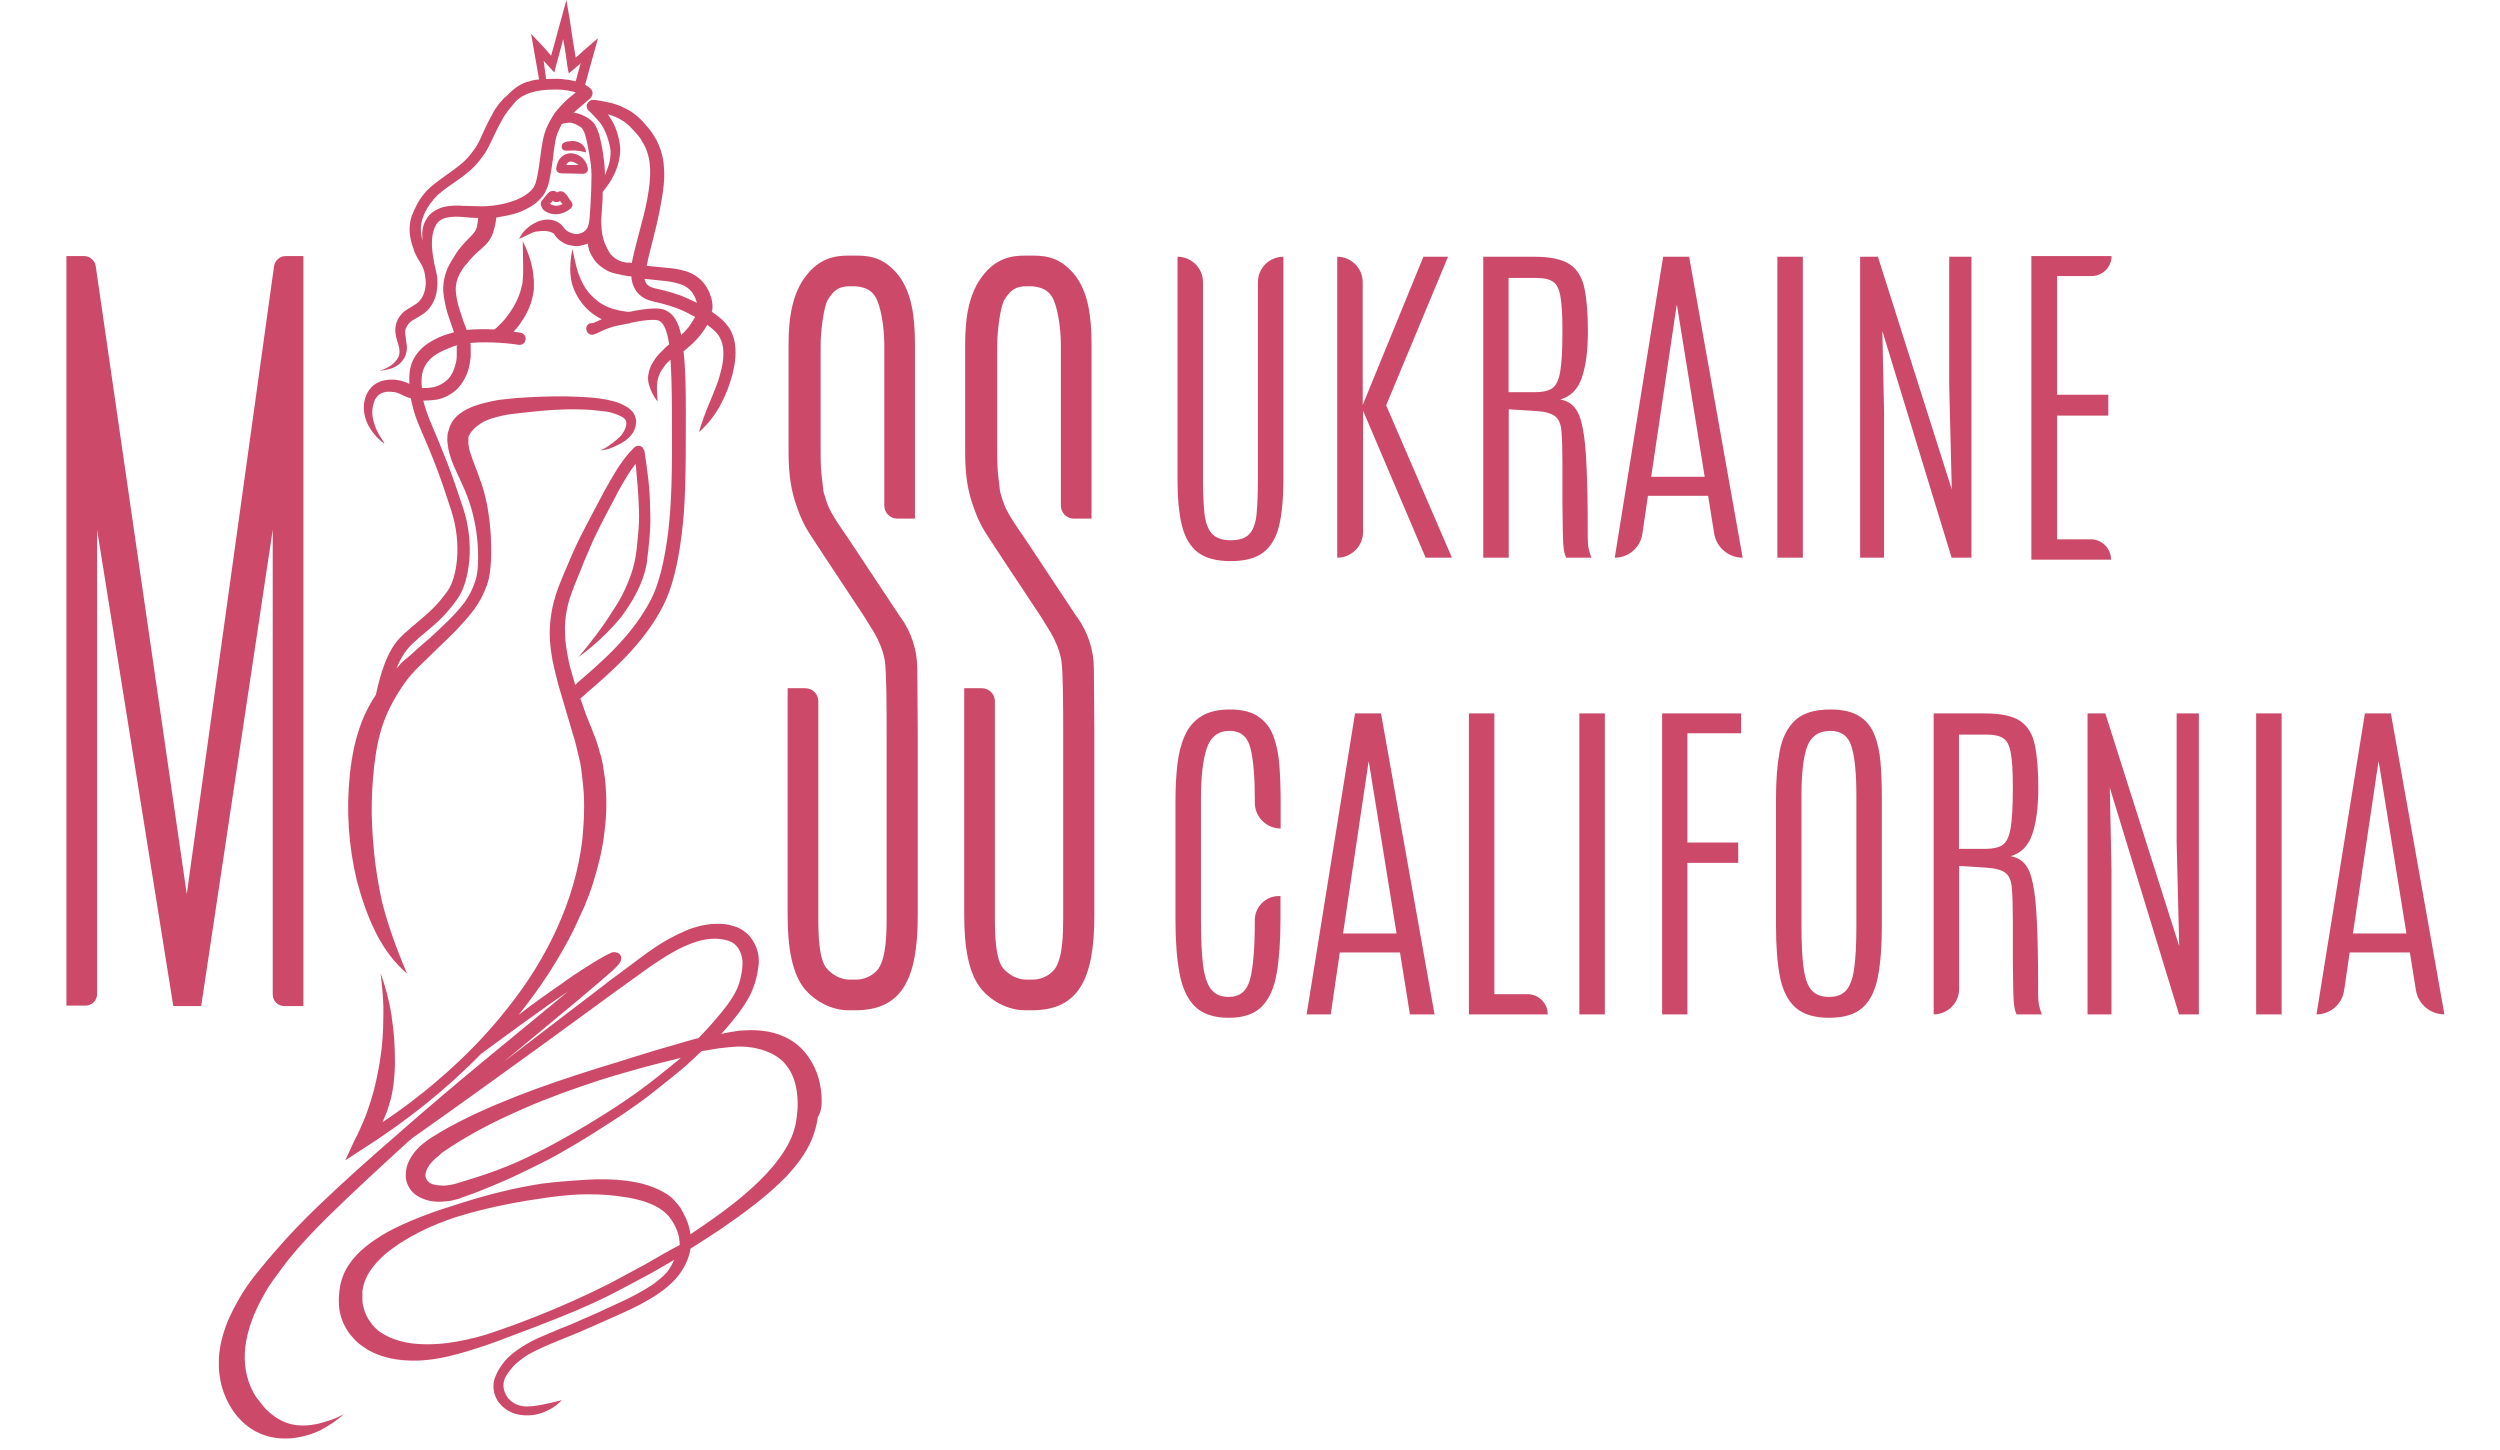 <?xml version="1.0" encoding="UTF-8"?> <svg xmlns="http://www.w3.org/2000/svg" width="250" height="145" viewBox="0 0 250 145" fill="none"> <path d="M28.576 25.605H30.341V100.608H28.436C27.786 100.608 27.274 100.097 27.274 99.446V98.238V52.976L20.118 100.608H17.33L9.709 52.976V98.192V99.4C9.709 100.05 9.198 100.562 8.547 100.562H6.642V25.605H8.408C8.965 25.605 9.476 26.023 9.569 26.581L9.709 27.557L18.677 89.409L27.274 27.557L27.414 26.581C27.507 26.023 28.018 25.605 28.576 25.605Z" fill="#CC4969"></path> <path d="M91.775 73.099V91.594C91.775 97.96 90.149 100.934 85.734 101.027H84.851C83.178 101.027 81.552 100.144 80.576 99.029C79.182 97.449 78.764 94.661 78.764 91.547V68.823H80.53C81.273 68.823 81.831 69.427 81.831 70.124V71.193V91.733C81.831 93.453 81.877 96.008 82.714 96.891C83.225 97.449 84.015 97.96 84.944 97.96H85.641C86.524 97.96 87.361 97.496 87.826 96.891C88.615 95.776 88.662 93.453 88.662 91.733V73.331C88.662 70.868 88.662 67.29 88.476 66.035C88.383 65.524 88.244 64.92 87.779 63.944C87.547 63.479 87.314 63.061 87.035 62.643L86.431 61.667L82.435 55.626C81.877 54.743 80.901 53.349 80.53 52.652C80.158 51.955 79.879 51.258 79.647 50.561C79.182 49.259 78.857 47.679 78.857 45.309V34.482C78.857 31.601 79.275 29.277 80.623 27.558C81.924 25.885 83.364 25.559 84.851 25.559H85.641C87.221 25.559 88.522 25.885 89.87 27.558C91.125 29.231 91.497 31.508 91.497 34.482V51.862H89.731C88.987 51.862 88.43 51.258 88.43 50.561V49.492V34.528C88.43 32.623 88.058 30.532 87.547 29.695C87.128 28.998 86.524 28.72 85.548 28.627H84.991C83.922 28.627 83.364 28.998 82.76 30.021C82.388 30.671 82.063 33.041 82.063 34.528V45.263C82.063 46.425 82.109 47.308 82.203 47.912C82.295 48.516 82.295 49.027 82.388 49.306C82.481 49.631 82.714 50.421 82.946 50.886C83.178 51.35 83.643 52.141 84.201 52.931L84.991 54.092L90.009 61.667L90.056 61.713C91.125 63.2 91.729 65.013 91.729 66.872L91.775 73.099Z" fill="#CC4969"></path> <path d="M109.434 73.099V91.594C109.434 97.96 107.807 100.934 103.393 101.027H102.51C100.837 101.027 99.21 100.144 98.234 99.029C96.84 97.449 96.422 94.661 96.422 91.547V68.823H98.188C98.931 68.823 99.489 69.427 99.489 70.124V71.193V91.733C99.489 93.453 99.535 96.008 100.372 96.891C100.883 97.449 101.673 97.96 102.602 97.96H103.3C104.183 97.96 105.019 97.496 105.484 96.891C106.274 95.776 106.32 93.453 106.32 91.733V73.331C106.32 70.868 106.32 67.29 106.134 66.035C106.041 65.524 105.902 64.92 105.437 63.944C105.205 63.479 104.972 63.061 104.694 62.643L104.09 61.667L100.093 55.626C99.535 54.743 98.56 53.349 98.188 52.652C97.816 51.955 97.537 51.258 97.305 50.561C96.84 49.259 96.515 47.679 96.515 45.309V34.482C96.515 31.601 96.933 29.277 98.281 27.558C99.582 25.885 101.023 25.559 102.51 25.559H103.3C104.88 25.559 106.181 25.885 107.528 27.558C108.783 29.231 109.155 31.508 109.155 34.482V51.862H107.389C106.645 51.862 106.088 51.258 106.088 50.561V49.492V34.528C106.088 32.623 105.716 30.532 105.205 29.695C104.787 28.998 104.183 28.72 103.207 28.627H102.649C101.58 28.627 101.023 28.998 100.419 30.021C100.047 30.671 99.721 33.041 99.721 34.528V45.263C99.721 46.425 99.768 47.308 99.861 47.912C99.954 48.516 99.954 49.027 100.047 49.306C100.14 49.631 100.372 50.421 100.604 50.886C100.837 51.35 101.301 52.141 101.859 52.931L102.649 54.092L107.668 61.667L107.714 61.713C108.783 63.2 109.387 65.013 109.387 66.872L109.434 73.099Z" fill="#CC4969"></path> <path d="M82.154 109.623C82.108 108.833 81.968 108.09 81.689 107.3C81.411 106.556 80.993 105.813 80.435 105.162C79.32 103.861 77.693 103.21 76.16 103.071C75.37 102.978 74.626 103.025 73.883 103.071C73.279 103.164 72.674 103.257 72.117 103.396C72.256 103.257 72.395 103.071 72.535 102.932C73.464 101.863 74.347 100.794 75.044 99.446C75.37 98.749 75.602 98.052 75.741 97.309C75.788 96.937 75.881 96.565 75.881 96.147C75.881 95.729 75.834 95.311 75.695 94.939C75.556 94.521 75.37 94.149 75.091 93.777C74.812 93.405 74.44 93.126 74.069 92.894C73.65 92.662 73.232 92.569 72.86 92.476C72.442 92.383 72.07 92.383 71.698 92.383C70.909 92.383 70.165 92.522 69.421 92.755C69.236 92.801 69.05 92.894 68.864 92.94L68.353 93.173C68.027 93.312 67.702 93.452 67.377 93.638C66.076 94.288 64.914 95.125 63.798 95.961L62.126 97.216C61.568 97.634 61.01 98.006 60.453 98.471L53.947 103.443C52.739 104.372 51.577 105.255 50.369 106.185L58.036 99.818C58.733 99.214 59.477 98.61 60.174 98.006C60.546 97.68 60.871 97.402 61.243 97.076C61.428 96.89 61.568 96.751 61.8 96.519C61.847 96.472 61.893 96.426 61.94 96.333C61.94 96.286 61.986 96.24 62.033 96.193C62.033 96.193 62.079 96.101 62.079 96.054C62.079 96.007 62.126 95.915 62.126 95.822C62.126 95.775 62.126 95.636 62.079 95.589C62.033 95.496 61.986 95.403 61.893 95.357C61.8 95.264 61.707 95.264 61.661 95.264C61.615 95.264 61.568 95.218 61.522 95.218C61.475 95.218 61.428 95.218 61.382 95.218H61.289C61.196 95.264 61.103 95.264 61.057 95.311C60.546 95.543 60.174 95.775 59.756 96.007C59.337 96.24 58.966 96.519 58.547 96.751C57.757 97.262 56.968 97.773 56.224 98.331C54.737 99.353 53.296 100.376 51.856 101.491C53.993 98.842 55.852 96.007 57.386 92.94L58.455 90.617C58.78 89.827 59.105 88.99 59.337 88.201C59.849 86.574 60.267 84.855 60.453 83.135C60.685 81.416 60.685 79.65 60.499 77.884L60.406 77.234C60.36 77.001 60.313 76.816 60.313 76.583L60.174 75.932C60.127 75.7 60.081 75.514 59.988 75.282C59.895 74.864 59.756 74.445 59.616 74.027C59.523 73.795 59.477 73.609 59.384 73.423L59.151 72.819C58.733 71.843 58.362 70.821 58.036 69.845C58.269 69.659 58.501 69.473 58.733 69.241C61.103 67.196 64.356 64.408 66.308 60.597C67.144 58.971 67.795 56.554 68.167 53.441C68.539 50.513 68.585 47.818 68.585 41.312C68.585 38.71 68.539 36.665 68.353 35.131C68.445 35.085 68.492 34.992 68.585 34.946C69.375 34.295 70.165 33.505 70.722 32.483C71.048 32.715 71.327 32.947 71.559 33.18C71.885 33.505 72.07 33.877 72.21 34.295C72.442 35.178 72.349 36.2 72.07 37.176C71.838 38.199 71.42 39.128 71.001 40.15C70.583 41.126 70.212 42.148 69.886 43.217C71.606 41.73 72.628 39.686 73.232 37.502C73.511 36.386 73.697 35.224 73.418 33.97C73.325 33.645 73.232 33.366 73.093 33.087C72.953 32.808 72.721 32.529 72.535 32.297C72.117 31.832 71.652 31.507 71.187 31.181C71.187 31.089 71.187 31.042 71.234 30.949C71.28 30.578 71.234 30.206 71.141 29.834C70.955 29.183 70.63 28.533 70.118 28.022C69.607 27.51 68.91 27.185 68.306 27.046C67.656 26.86 67.051 26.813 66.494 26.767C65.89 26.72 65.286 26.628 64.681 26.581V26.535C64.868 25.512 65.193 24.443 65.425 23.421C65.704 22.352 65.936 21.283 66.122 20.215C66.308 19.146 66.494 17.984 66.401 16.822C66.354 15.661 65.983 14.452 65.332 13.476C65.193 13.244 65.007 13.012 64.821 12.779C64.635 12.547 64.449 12.361 64.263 12.129C63.845 11.71 63.427 11.339 62.869 11.014C62.59 10.874 62.312 10.735 62.033 10.595C61.754 10.502 61.522 10.409 61.196 10.316C60.639 10.177 60.081 10.084 59.523 9.991H59.43H59.384C59.337 9.991 59.477 9.991 59.198 9.991C59.012 10.038 58.733 10.223 58.687 10.502C58.594 10.781 58.873 11.106 58.826 11.014L58.873 11.06L58.966 11.153L59.059 11.246C59.151 11.339 59.245 11.432 59.337 11.525C59.523 11.71 59.663 11.896 59.849 12.082C60.174 12.454 60.406 12.872 60.592 13.337C60.778 13.802 60.917 14.266 61.01 14.731C61.103 15.196 61.057 15.661 60.964 16.125C60.871 16.59 60.685 17.055 60.499 17.519C60.499 16.636 60.36 15.707 60.22 14.824C60.127 14.359 60.034 13.895 59.895 13.383C59.802 13.151 59.709 12.872 59.57 12.593C59.43 12.315 59.198 12.082 58.919 11.896C58.687 11.71 58.454 11.618 58.176 11.478C57.943 11.385 57.665 11.292 57.386 11.292C57.525 11.153 57.618 11.013 57.757 10.921C58.176 10.549 58.64 10.177 59.059 9.805C59.105 9.759 59.198 9.619 59.245 9.433C59.291 9.248 59.198 9.108 59.198 9.062C59.105 8.922 59.105 8.922 59.105 8.922L59.059 8.876L58.966 8.783C58.919 8.736 58.873 8.69 58.78 8.643C58.687 8.597 58.594 8.504 58.501 8.458C58.501 8.411 58.547 8.411 58.547 8.365C58.687 7.853 58.873 7.156 59.012 6.645C59.151 6.134 59.291 5.669 59.43 5.158L59.802 3.811L58.733 4.74C58.455 4.972 58.129 5.251 57.85 5.53C57.757 5.623 57.664 5.669 57.572 5.762C57.478 5.298 57.432 4.833 57.339 4.368C57.2 3.578 57.107 2.742 56.967 1.905L56.642 0L56.131 1.859C55.945 2.556 55.713 3.346 55.527 4.089C55.387 4.601 55.248 5.112 55.108 5.576C55.016 5.484 54.969 5.391 54.876 5.298C54.644 5.019 54.365 4.694 54.086 4.415L53.11 3.392L53.901 7.9V7.946C53.761 7.946 53.622 7.993 53.482 7.993C53.25 8.039 53.017 8.086 52.785 8.179C52.553 8.225 52.32 8.318 52.088 8.458C51.623 8.69 51.252 9.015 50.926 9.341C50.74 9.526 50.601 9.666 50.415 9.805C50.229 9.991 50.09 10.177 49.95 10.316C49.672 10.688 49.393 11.06 49.207 11.478C48.742 12.268 48.417 13.058 48.045 13.848C47.859 14.266 47.673 14.592 47.441 14.917C47.209 15.242 46.976 15.568 46.698 15.846C46.14 16.451 45.443 16.915 44.746 17.426C44.049 17.938 43.259 18.449 42.608 19.146C42.283 19.517 42.004 19.889 41.772 20.308C41.539 20.726 41.353 21.144 41.167 21.609C40.842 22.584 40.935 23.607 41.214 24.49C41.307 24.722 41.353 24.908 41.446 25.187C41.539 25.419 41.679 25.652 41.772 25.837C42.004 26.256 42.236 26.535 42.329 26.86C42.469 27.185 42.515 27.603 42.562 27.975C42.608 28.347 42.562 28.719 42.469 29.09C42.376 29.416 42.236 29.787 42.004 30.02C41.818 30.299 41.539 30.438 41.167 30.67C40.982 30.763 40.796 30.903 40.563 31.042C40.331 31.181 40.145 31.414 39.959 31.646C39.634 32.111 39.495 32.669 39.541 33.226C39.587 33.784 39.773 34.202 39.866 34.574C39.959 34.946 40.006 35.271 39.866 35.643C39.727 35.968 39.448 36.293 39.123 36.526C38.797 36.758 38.379 36.944 37.961 37.083C38.379 37.037 38.844 36.944 39.262 36.804C39.681 36.619 40.099 36.34 40.378 35.875C40.517 35.643 40.61 35.41 40.656 35.131C40.703 34.853 40.703 34.62 40.656 34.388C40.61 33.923 40.517 33.505 40.517 33.18C40.517 32.994 40.563 32.855 40.656 32.715C40.703 32.576 40.796 32.436 40.889 32.343C41.075 32.111 41.353 31.972 41.772 31.739C42.143 31.507 42.655 31.228 42.98 30.763C43.305 30.345 43.538 29.834 43.63 29.369C43.723 28.858 43.77 28.347 43.723 27.882C43.723 27.65 43.677 27.464 43.63 27.232C43.352 26.07 43.119 24.908 43.212 23.839C43.259 23.328 43.398 22.817 43.63 22.445C43.863 22.073 44.234 21.841 44.746 21.748C45.211 21.655 45.768 21.655 46.326 21.702C46.79 21.748 47.302 21.795 47.813 21.795C47.813 22.027 47.766 22.306 47.72 22.492C47.673 22.77 47.627 22.956 47.487 23.142C47.255 23.514 46.651 24.025 46.186 24.583C45.954 24.861 45.722 25.14 45.536 25.466C45.35 25.745 45.164 26.07 44.978 26.395C44.606 27.046 44.374 27.836 44.328 28.626C44.281 29.416 44.467 30.113 44.606 30.81C44.792 31.507 45.025 32.157 45.257 32.808C45.303 32.947 45.35 33.087 45.396 33.226C45.071 33.319 44.746 33.412 44.467 33.505C43.63 33.83 42.004 34.481 41.261 36.107C40.982 36.712 40.889 37.502 40.935 38.384C40.889 38.384 40.889 38.384 40.842 38.338C40.517 38.199 40.145 38.059 39.773 38.013C39.587 37.966 39.355 37.966 39.169 37.966C38.983 37.966 38.797 37.966 38.565 38.013C38.147 38.059 37.729 38.245 37.357 38.524C37.032 38.803 36.753 39.174 36.614 39.546C36.474 39.918 36.381 40.336 36.381 40.708C36.381 41.498 36.614 42.195 36.985 42.799C37.357 43.403 37.822 43.914 38.379 44.333C38.379 44.333 38.379 44.333 38.426 44.333V44.286C38.054 43.728 37.682 43.171 37.496 42.567C37.264 41.963 37.171 41.359 37.264 40.754C37.311 40.475 37.403 40.197 37.496 39.965C37.636 39.732 37.775 39.546 38.008 39.407C38.193 39.267 38.426 39.221 38.658 39.174C38.751 39.174 38.937 39.174 39.076 39.174C39.216 39.174 39.355 39.221 39.495 39.221C39.773 39.267 40.006 39.407 40.331 39.546C40.563 39.639 40.796 39.779 41.075 39.825C41.261 40.708 41.493 41.591 41.818 42.334C43.352 45.913 43.909 47.26 45.117 51.024C46.279 54.603 45.629 57.902 44.746 59.11C43.723 60.551 42.84 61.294 41.632 62.317C41.446 62.502 41.214 62.642 41.028 62.828L40.935 62.921C39.773 63.897 38.565 64.919 37.589 69.473C37.032 70.309 36.567 71.192 36.195 72.122C35.87 73.005 35.591 73.888 35.405 74.771C35.219 75.653 35.08 76.537 34.987 77.419C34.615 80.998 34.847 84.576 35.684 88.061C36.149 89.781 36.706 91.5 37.496 93.08C37.682 93.498 37.915 93.87 38.147 94.288C38.844 95.45 39.681 96.472 40.703 97.355C40.006 95.729 39.402 94.149 38.891 92.569C38.751 92.151 38.658 91.779 38.519 91.361C38.426 90.942 38.286 90.57 38.193 90.152C38.008 89.316 37.868 88.526 37.729 87.689C37.45 86.016 37.311 84.39 37.218 82.717C37.125 81.044 37.171 79.371 37.311 77.698C37.45 76.072 37.682 74.399 38.147 72.865C38.612 71.332 39.402 69.845 40.331 68.497C40.563 68.172 40.796 67.847 41.075 67.521C41.214 67.382 41.353 67.243 41.446 67.103L41.911 66.638L43.77 64.826C44.42 64.222 45.025 63.618 45.629 63.014C46.233 62.363 46.837 61.712 47.395 60.969C47.952 60.225 48.37 59.389 48.696 58.506C49.021 57.577 49.067 56.647 49.114 55.764C49.16 53.952 49.021 52.186 48.696 50.42C48.51 49.537 48.278 48.608 47.952 47.818C47.673 46.981 47.302 46.145 47.069 45.401C46.93 45.03 46.883 44.704 46.837 44.379C46.837 44.24 46.837 44.054 46.837 43.914V43.822V43.728C46.837 43.682 46.883 43.636 46.883 43.589C46.976 43.403 47.116 43.171 47.302 42.985C47.487 42.753 47.766 42.567 48.092 42.334C48.742 41.916 49.532 41.73 50.322 41.544C50.74 41.451 51.112 41.405 51.53 41.359L52.785 41.219C54.458 41.033 56.178 40.894 57.897 40.94C58.733 40.94 59.57 41.033 60.406 41.126C60.825 41.173 61.196 41.266 61.568 41.405C61.94 41.544 62.265 41.684 62.451 41.87C62.637 42.056 62.683 42.334 62.59 42.66C62.497 42.985 62.312 43.31 62.079 43.589C61.8 43.868 61.475 44.147 61.15 44.379C60.825 44.611 60.453 44.89 60.034 45.03C60.267 45.03 60.453 44.983 60.685 44.937C60.917 44.89 61.103 44.797 61.336 44.704C61.754 44.519 62.172 44.333 62.544 44.054C62.916 43.775 63.287 43.403 63.473 42.892C63.566 42.66 63.613 42.334 63.613 42.056C63.566 41.777 63.473 41.451 63.287 41.219C62.916 40.754 62.404 40.522 61.986 40.336C61.522 40.15 61.103 40.057 60.639 39.965C59.756 39.779 58.873 39.732 57.99 39.686C56.224 39.593 54.505 39.639 52.739 39.732L52.088 39.779C51.902 39.779 51.67 39.779 51.437 39.825C50.973 39.871 50.554 39.918 50.09 39.965C49.997 39.965 49.858 40.011 49.764 40.011C48.975 40.15 48.184 40.336 47.395 40.615C46.93 40.801 46.465 40.987 46.001 41.359C45.536 41.684 45.117 42.195 44.932 42.799C44.885 42.939 44.839 43.124 44.792 43.264L44.746 43.496C44.746 43.589 44.746 43.636 44.746 43.728C44.699 44.007 44.746 44.286 44.792 44.565C44.839 45.123 45.025 45.587 45.164 46.052C45.489 46.935 45.907 47.678 46.233 48.468C46.605 49.258 46.883 50.002 47.116 50.792C47.581 52.372 47.813 54.045 47.813 55.718C47.813 56.554 47.766 57.391 47.534 58.088C47.302 58.831 46.93 59.575 46.465 60.225C45.489 61.527 44.188 62.688 42.934 63.85C42.283 64.408 41.632 64.965 40.982 65.57L40.47 65.988C40.285 66.174 40.099 66.313 39.959 66.499C39.866 66.638 39.727 66.731 39.634 66.871C40.331 65.151 41.028 64.547 41.772 63.897L41.864 63.804C42.097 63.618 42.283 63.432 42.469 63.293C43.77 62.224 44.653 61.434 45.768 59.854C46.93 58.181 47.534 54.417 46.279 50.699C45.025 46.889 44.467 45.541 42.934 41.916C42.701 41.312 42.469 40.662 42.329 40.057C42.376 40.057 42.469 40.057 42.515 40.057C42.887 40.057 43.259 40.011 43.677 39.965C44.42 39.825 45.211 39.407 45.768 38.849C46.326 38.245 46.698 37.502 46.883 36.804C46.976 36.433 47.023 36.061 47.069 35.689C47.069 35.317 47.069 34.946 47.069 34.574C47.069 34.481 47.069 34.388 47.023 34.295C49.067 34.109 51.345 34.388 51.856 34.481C52.181 34.527 52.506 34.342 52.553 33.97C52.599 33.645 52.413 33.319 52.042 33.273C51.902 33.226 51.623 33.226 51.345 33.18C51.67 32.855 51.949 32.483 52.181 32.111C52.46 31.739 52.692 31.274 52.878 30.856C53.064 30.438 53.203 29.973 53.296 29.509C53.343 29.276 53.389 29.044 53.389 28.765C53.389 28.533 53.389 28.254 53.389 28.022C53.343 27.557 53.296 27.092 53.203 26.674C53.017 25.791 52.692 24.954 52.274 24.118C52.274 25.001 52.32 25.884 52.32 26.767C52.32 27.185 52.32 27.603 52.274 28.022C52.274 28.207 52.227 28.44 52.181 28.579C52.135 28.765 52.088 28.951 52.042 29.137C51.809 29.88 51.437 30.624 50.973 31.274C50.74 31.6 50.508 31.925 50.229 32.204C50.09 32.343 49.95 32.483 49.811 32.622C49.764 32.669 49.672 32.761 49.625 32.808C49.579 32.855 49.486 32.901 49.486 32.901C49.486 32.901 49.439 32.901 49.439 32.947C48.556 32.901 47.581 32.901 46.651 32.994C46.605 32.761 46.511 32.529 46.419 32.343C46.186 31.693 46.001 31.089 45.815 30.484C45.675 29.88 45.536 29.23 45.582 28.672C45.629 28.114 45.815 27.603 46.14 27.092C46.279 26.86 46.465 26.581 46.698 26.349C46.883 26.116 47.069 25.884 47.302 25.652C47.534 25.419 47.72 25.233 47.999 25.001C48.231 24.769 48.556 24.536 48.835 24.165C49.114 23.793 49.3 23.375 49.393 22.956C49.532 22.538 49.579 22.166 49.625 21.841C49.625 21.795 49.625 21.795 49.625 21.748C49.718 21.748 49.811 21.748 49.904 21.702C50.508 21.609 51.159 21.469 51.763 21.283C52.367 21.051 52.971 20.772 53.529 20.354C53.807 20.122 54.04 19.889 54.272 19.61C54.365 19.471 54.458 19.332 54.551 19.146C54.644 19.006 54.69 18.774 54.783 18.635C54.969 17.984 55.062 17.38 55.155 16.822C55.248 16.218 55.341 15.614 55.387 15.056C55.48 14.452 55.527 13.941 55.713 13.43C55.852 13.105 55.992 12.733 56.178 12.408C56.456 12.315 56.735 12.268 57.014 12.268C57.2 12.268 57.339 12.361 57.525 12.408C57.711 12.501 57.897 12.593 58.036 12.686C58.501 12.965 58.64 13.988 58.826 14.87C59.012 15.8 59.151 16.683 59.151 17.566C59.151 18.495 59.105 19.425 59.059 20.354L58.966 21.748C58.919 22.166 58.873 22.584 58.687 22.863C58.594 23.003 58.501 23.096 58.362 23.189C58.222 23.282 58.036 23.328 57.897 23.375C57.711 23.421 57.525 23.421 57.386 23.375C57.2 23.328 57.06 23.282 56.874 23.189C56.689 23.096 56.596 23.003 56.503 22.91C56.456 22.863 56.363 22.77 56.317 22.677C56.224 22.584 56.131 22.445 55.992 22.352C55.434 21.934 54.737 21.887 54.226 22.027C53.947 22.073 53.714 22.166 53.482 22.306C53.343 22.352 53.25 22.445 53.157 22.492C53.017 22.584 52.925 22.631 52.831 22.724C52.413 23.049 52.135 23.421 51.902 23.886C52.367 23.7 52.785 23.467 53.203 23.282C53.296 23.235 53.389 23.235 53.482 23.189C53.575 23.142 53.714 23.142 53.807 23.142C54.04 23.096 54.226 23.096 54.411 23.096C54.783 23.096 55.108 23.189 55.341 23.328C55.387 23.375 55.434 23.421 55.48 23.514C55.527 23.607 55.62 23.7 55.713 23.793C55.899 24.025 56.224 24.211 56.456 24.351C56.735 24.49 57.014 24.536 57.293 24.583C57.618 24.629 57.897 24.629 58.176 24.536C58.362 24.49 58.594 24.443 58.78 24.351C58.826 24.815 58.966 25.28 59.245 25.698C59.43 26.023 59.663 26.302 59.942 26.535C60.22 26.767 60.499 26.953 60.871 27.139C61.196 27.278 61.522 27.371 61.847 27.417C62.172 27.51 62.451 27.557 62.776 27.603C62.916 27.603 63.009 27.65 63.148 27.65C63.148 27.789 63.148 27.929 63.194 28.068C63.241 28.44 63.427 28.811 63.613 29.09C63.798 29.369 64.124 29.648 64.449 29.834C64.774 30.02 65.1 30.066 65.379 30.159L66.168 30.345C66.68 30.484 67.144 30.624 67.656 30.81C68.306 31.042 68.91 31.367 69.514 31.693C69.328 32.018 69.096 32.39 68.864 32.715C68.631 32.994 68.399 33.226 68.12 33.505C67.841 32.204 67.377 31.414 66.587 31.042C66.215 30.856 65.564 30.717 63.659 31.042C63.38 31.089 63.194 31.135 62.962 31.181C62.869 31.181 62.823 31.181 62.73 31.181L62.451 31.135C62.265 31.089 62.079 31.089 61.893 31.042C61.522 30.949 61.15 30.856 60.825 30.717C60.127 30.438 59.523 29.973 59.012 29.416C58.501 28.858 58.129 28.161 57.85 27.371C57.572 26.581 57.432 25.745 57.246 24.908C57.06 25.745 56.967 26.674 57.06 27.557C57.107 28.022 57.2 28.486 57.386 28.904C57.572 29.369 57.804 29.787 58.083 30.159C58.594 30.903 59.337 31.507 60.174 31.925C59.942 32.018 59.663 32.157 59.337 32.297L58.966 32.343C58.64 32.483 58.547 32.855 58.687 33.133C58.826 33.459 59.198 33.551 59.477 33.412L59.616 33.366C60.778 32.808 61.057 32.669 62.869 32.343H62.916C62.962 32.343 63.009 32.343 63.009 32.297C63.194 32.25 63.427 32.204 63.706 32.157C65.332 31.878 65.797 32.018 65.89 32.064C66.401 32.297 66.726 33.133 66.912 34.434C66.68 34.62 66.494 34.806 66.262 35.039C66.029 35.271 65.797 35.503 65.611 35.736C65.425 36.015 65.239 36.293 65.1 36.572C64.96 36.898 64.868 37.223 64.821 37.548C64.774 37.873 64.821 38.245 64.914 38.524C65.1 39.128 65.378 39.686 65.75 40.15C65.75 39.546 65.657 38.942 65.704 38.431C65.75 37.92 65.89 37.455 66.122 37.083C66.262 36.897 66.401 36.665 66.54 36.479C66.68 36.293 66.866 36.154 67.051 35.968C67.144 37.409 67.191 39.174 67.191 41.219C67.237 47.678 67.144 50.374 66.819 53.209C66.447 56.136 65.89 58.413 65.1 59.947C63.241 63.571 60.081 66.267 57.804 68.218C57.711 68.311 57.618 68.404 57.525 68.497C57.478 68.358 57.432 68.172 57.386 68.032C57.153 67.243 56.921 66.453 56.782 65.662C56.642 64.873 56.503 64.082 56.503 63.293C56.456 62.502 56.549 61.712 56.689 60.969C56.828 60.179 57.107 59.435 57.386 58.692C57.665 57.948 58.036 57.158 58.315 56.368C58.64 55.625 58.966 54.835 59.291 54.091C59.988 52.604 60.778 51.117 61.568 49.63C61.94 48.887 62.358 48.19 62.776 47.492C63.009 47.121 63.287 46.749 63.566 46.377C63.706 47.864 63.845 49.351 63.892 50.839C63.938 51.768 63.892 52.697 63.798 53.58C63.752 54.045 63.706 54.51 63.659 54.974C63.613 55.439 63.52 55.904 63.427 56.322C63.241 57.158 62.916 57.995 62.544 58.831C62.172 59.668 61.707 60.458 61.196 61.202C60.22 62.781 59.059 64.268 57.85 65.709C59.384 64.594 60.778 63.293 62.033 61.806C63.194 60.272 64.217 58.553 64.635 56.554C64.681 56.276 64.728 56.043 64.728 55.811L64.821 55.114C64.868 54.649 64.914 54.138 64.96 53.673C65.053 52.697 65.053 51.768 65.007 50.792C65.007 48.887 64.728 46.981 64.449 45.123C64.449 45.03 64.403 44.983 64.356 44.937C64.31 44.89 64.31 44.797 64.263 44.751C64.031 44.519 63.659 44.519 63.427 44.751C63.38 44.797 63.334 44.844 63.287 44.89C62.683 45.494 62.219 46.145 61.754 46.842C61.289 47.586 60.871 48.329 60.453 49.072C59.663 50.56 58.873 52.047 58.083 53.58C57.711 54.324 57.339 55.114 57.014 55.904C56.689 56.647 56.363 57.437 56.038 58.227C55.713 59.017 55.434 59.854 55.248 60.736C55.062 61.62 54.969 62.502 54.969 63.385C54.969 64.268 55.108 65.151 55.248 66.034C55.434 66.871 55.62 67.707 55.852 68.544C56.317 70.17 56.828 71.797 57.293 73.423L57.478 74.027C57.525 74.213 57.572 74.399 57.618 74.585C57.711 74.956 57.804 75.375 57.897 75.746C57.943 75.932 57.99 76.118 58.036 76.351L58.129 76.955C58.176 77.326 58.222 77.745 58.269 78.163C58.455 79.743 58.454 81.369 58.315 82.996C58.269 83.368 58.269 83.74 58.222 84.065C57.478 90.152 54.644 95.961 50.74 100.84C48.696 103.443 46.372 105.813 43.816 107.997C42.05 109.53 40.192 110.924 38.24 112.226C38.472 111.715 38.705 111.203 38.844 110.692C39.03 110.135 39.169 109.577 39.262 109.019C39.309 108.833 39.309 108.601 39.355 108.415C39.448 107.625 39.495 106.882 39.495 106.138C39.495 104.651 39.402 103.164 39.169 101.723C39.169 101.677 39.169 101.677 39.169 101.63C38.937 100.143 38.565 98.703 38.054 97.309C38.24 98.796 38.379 100.236 38.333 101.677C38.333 103.118 38.24 104.558 38.008 105.999C37.775 107.439 37.496 108.787 37.078 110.088C36.985 110.413 36.846 110.739 36.753 111.064C36.66 111.389 36.52 111.715 36.381 112.04C36.102 112.69 35.823 113.341 35.498 113.945L34.522 116.036L36.381 114.828C40.61 112.133 44.606 108.973 48.092 105.395C49.439 104.419 50.74 103.443 52.088 102.467L54.365 100.84C55.108 100.283 55.899 99.772 56.642 99.26C56.689 99.214 56.735 99.214 56.782 99.168C51.159 103.815 45.443 108.415 39.959 113.248C37.125 115.711 34.337 118.174 31.641 120.776C30.294 122.077 28.992 123.425 27.738 124.866C27.134 125.563 26.483 126.306 25.925 127.003C25.321 127.747 24.717 128.537 24.206 129.373C23.695 130.21 23.23 131.093 22.812 132.022C22.44 132.951 22.115 133.927 21.975 134.996C21.882 135.507 21.882 136.065 21.882 136.576C21.882 137.134 21.975 137.645 22.068 138.203C22.301 139.271 22.765 140.294 23.369 141.177C24.02 142.06 24.857 142.85 25.925 143.314C26.948 143.779 28.063 143.918 29.132 143.825C30.154 143.732 31.13 143.454 32.013 143.035C32.431 142.803 32.849 142.571 33.268 142.292C33.639 142.013 34.058 141.734 34.383 141.409C33.593 141.874 32.663 142.152 31.781 142.385C30.898 142.571 30.015 142.617 29.178 142.431C28.342 142.246 27.645 141.827 27.087 141.363C26.948 141.27 26.808 141.084 26.669 140.991C26.529 140.851 26.39 140.712 26.297 140.573C26.065 140.294 25.832 139.969 25.6 139.69C24.764 138.388 24.392 136.855 24.485 135.228C24.578 133.602 25.135 131.929 25.925 130.349C26.343 129.559 26.762 128.769 27.273 128.072C27.831 127.329 28.342 126.585 28.946 125.841C30.108 124.401 31.362 123.1 32.663 121.799C35.312 119.196 38.054 116.687 40.796 114.177C40.982 114.038 41.121 113.899 41.307 113.759C45.722 110.646 50.09 107.486 54.458 104.326L61.15 99.446C61.707 99.028 62.265 98.656 62.823 98.238L64.496 97.03C65.611 96.24 66.726 95.496 67.888 94.892C68.167 94.753 68.492 94.613 68.817 94.474L69.282 94.288C69.421 94.242 69.561 94.195 69.7 94.149C70.304 93.963 70.909 93.87 71.513 93.87C71.838 93.87 72.117 93.916 72.395 93.963C72.674 94.009 72.953 94.102 73.139 94.195C73.557 94.428 73.883 94.799 74.069 95.311C74.162 95.543 74.208 95.822 74.254 96.101C74.254 96.379 74.254 96.658 74.208 96.983C74.115 97.634 73.976 98.238 73.743 98.796C73.232 99.957 72.349 101.026 71.466 102.049C70.955 102.653 70.397 103.257 69.84 103.815C69.05 104 68.306 104.233 67.516 104.465C64.821 105.209 62.219 106.092 59.57 106.882C56.921 107.718 54.272 108.601 51.67 109.623C49.067 110.646 46.511 111.761 44.049 113.201C42.887 113.899 41.4 114.735 40.749 116.454C40.61 116.873 40.517 117.384 40.61 117.942C40.703 118.453 40.982 118.964 41.353 119.289C41.725 119.661 42.19 119.847 42.608 119.986C43.026 120.126 43.491 120.172 43.863 120.172C44.281 120.172 44.653 120.126 45.071 120.079C45.257 120.033 45.443 119.986 45.629 119.94C45.861 119.893 46.001 119.847 46.186 119.754C46.837 119.521 47.534 119.289 48.184 119.01C49.486 118.499 50.787 117.942 52.042 117.337C53.296 116.733 54.551 116.129 55.806 115.432C57.014 114.735 58.222 114.038 59.384 113.294C60.546 112.551 61.754 111.807 62.869 111.018C64.031 110.227 65.146 109.391 66.215 108.508C67.284 107.672 68.399 106.789 69.421 105.813C69.654 105.58 69.886 105.348 70.165 105.116C70.723 105.023 71.28 104.93 71.838 104.837C72.535 104.744 73.139 104.698 73.79 104.651C74.44 104.651 75.044 104.698 75.648 104.837C76.253 104.976 76.81 105.162 77.321 105.441C77.833 105.72 78.251 106.045 78.576 106.463C79.273 107.3 79.645 108.415 79.738 109.67C79.784 110.274 79.784 110.924 79.691 111.529C79.645 112.133 79.505 112.737 79.32 113.294C78.901 114.456 78.204 115.525 77.368 116.547C76.531 117.57 75.556 118.499 74.533 119.382C73.511 120.265 72.395 121.102 71.28 121.891C70.537 122.403 69.84 122.914 69.05 123.425C68.957 122.728 68.724 122.031 68.399 121.427C68.306 121.241 68.213 121.102 68.12 120.916C68.027 120.73 67.888 120.59 67.795 120.451C67.516 120.126 67.237 119.8 66.912 119.568C66.262 119.103 65.518 118.778 64.821 118.546C64.124 118.313 63.38 118.174 62.683 118.081C61.243 117.895 59.849 117.895 58.408 117.988C57.014 118.081 55.62 118.174 54.226 118.36C51.437 118.778 48.742 119.475 46.093 120.312C44.746 120.73 43.444 121.148 42.143 121.659C40.842 122.17 39.541 122.728 38.286 123.471C37.078 124.215 35.823 125.098 34.941 126.399C34.476 127.05 34.15 127.84 34.011 128.63C33.872 129.42 33.825 130.256 33.965 131.093C34.104 131.929 34.476 132.719 34.987 133.416C35.266 133.741 35.545 134.067 35.87 134.346C36.056 134.485 36.195 134.578 36.381 134.717C36.567 134.81 36.706 134.95 36.892 135.043C38.333 135.832 39.913 136.065 41.4 136.065C42.887 136.065 44.328 135.786 45.722 135.414C47.116 135.043 48.463 134.578 49.764 134.113C52.367 133.137 54.969 132.161 57.525 131.093C58.826 130.535 60.081 129.977 61.336 129.327C62.59 128.676 63.798 128.026 65.007 127.375C65.843 126.91 66.633 126.446 67.423 125.981C67.237 126.399 67.005 126.817 66.726 127.189C66.308 127.654 65.797 128.072 65.286 128.444C64.728 128.815 64.17 129.141 63.566 129.466C62.358 130.117 61.103 130.628 59.849 131.232L57.943 132.069C57.339 132.347 56.689 132.626 56.038 132.858C54.783 133.416 53.436 133.881 52.227 134.671C51.623 135.043 51.019 135.507 50.508 136.065C50.276 136.344 50.043 136.669 49.858 136.994C49.672 137.32 49.486 137.738 49.393 138.11C49.3 138.528 49.346 138.946 49.439 139.364C49.579 139.782 49.764 140.154 50.043 140.433C50.322 140.758 50.648 140.991 51.019 141.177C51.391 141.363 51.763 141.455 52.135 141.502C52.925 141.595 53.668 141.502 54.365 141.223C55.062 140.944 55.666 140.573 56.178 140.015C55.48 140.201 54.83 140.34 54.179 140.48C53.529 140.573 52.878 140.712 52.274 140.619C51.67 140.526 51.159 140.247 50.787 139.782C50.462 139.318 50.276 138.807 50.369 138.249C50.415 137.97 50.508 137.738 50.694 137.459C50.88 137.18 51.066 136.948 51.252 136.716C51.67 136.251 52.181 135.879 52.739 135.507C53.854 134.857 55.155 134.346 56.41 133.834C57.06 133.556 57.711 133.323 58.315 133.044L60.22 132.208C61.475 131.65 62.776 131.093 64.031 130.442C64.635 130.117 65.286 129.745 65.89 129.327C66.494 128.908 67.051 128.444 67.563 127.886C68.306 127.05 68.864 126.027 69.05 124.866C70.072 124.215 71.094 123.564 72.07 122.914C74.347 121.334 76.624 119.708 78.669 117.616C79.645 116.547 80.574 115.386 81.178 113.945C81.457 113.248 81.689 112.458 81.782 111.715C82.154 111.157 82.201 110.413 82.154 109.623ZM45.675 34.667C45.675 34.946 45.675 35.271 45.675 35.596C45.675 35.875 45.629 36.2 45.536 36.479C45.396 37.037 45.164 37.548 44.792 37.92C44.42 38.292 43.956 38.57 43.398 38.71C43.119 38.756 42.84 38.803 42.562 38.803C42.422 38.803 42.283 38.803 42.19 38.803C42.097 37.966 42.19 37.223 42.422 36.758C42.98 35.55 44.234 35.085 45.025 34.76C45.257 34.667 45.489 34.574 45.768 34.527C45.675 34.574 45.675 34.62 45.675 34.667ZM54.365 6.088C54.551 6.273 54.737 6.506 54.923 6.692L55.434 7.249L55.62 6.506C55.806 5.809 56.038 5.019 56.224 4.275C56.27 4.136 56.27 4.043 56.317 3.904C56.363 4.089 56.363 4.229 56.41 4.415C56.549 5.158 56.642 5.902 56.735 6.599L56.874 7.342L57.432 6.878C57.664 6.692 57.85 6.506 58.083 6.32C58.083 6.366 58.083 6.413 58.036 6.413C57.897 6.924 57.711 7.621 57.572 8.132C57.572 8.132 57.572 8.132 57.525 8.132C57.06 7.993 56.596 7.946 56.131 7.9C55.62 7.853 55.108 7.9 54.597 7.9C54.597 7.853 54.597 7.807 54.597 7.807L54.365 6.088ZM54.551 13.058C54.319 13.662 54.226 14.359 54.133 14.917C54.04 15.521 53.993 16.079 53.901 16.636C53.807 17.194 53.714 17.798 53.575 18.263C53.343 19.099 52.413 19.703 51.391 20.075C50.88 20.261 50.322 20.4 49.764 20.493C49.207 20.586 48.649 20.633 48.092 20.633C47.534 20.633 46.976 20.586 46.372 20.586C45.768 20.54 45.117 20.54 44.42 20.679C44.095 20.772 43.723 20.912 43.444 21.098C43.119 21.283 42.84 21.562 42.655 21.887C42.236 22.538 42.19 23.235 42.236 23.886C42.236 24.025 42.283 24.118 42.283 24.211C42.283 24.211 42.283 24.211 42.283 24.165C42.05 23.421 42.004 22.631 42.236 21.934C42.329 21.562 42.515 21.19 42.701 20.865C42.887 20.54 43.119 20.215 43.398 19.889C44.467 18.681 46.14 17.984 47.441 16.636C47.766 16.311 48.045 15.939 48.324 15.568C48.603 15.196 48.835 14.731 49.021 14.359C49.393 13.569 49.764 12.779 50.183 12.036C50.554 11.292 51.112 10.688 51.623 10.084C52.227 9.526 52.878 9.294 53.668 9.108C54.458 8.969 55.295 8.922 56.131 8.969C56.549 9.015 56.921 9.062 57.293 9.155C57.386 9.201 57.478 9.201 57.572 9.248C57.293 9.48 57.06 9.666 56.782 9.898C56.317 10.316 55.899 10.781 55.48 11.292C55.108 11.85 54.783 12.454 54.551 13.058ZM59.616 10.177C59.57 10.13 59.616 10.13 59.616 10.177V10.177ZM59.105 11.153C59.059 11.153 59.105 11.153 59.105 11.153V11.153ZM62.172 26.163C61.94 26.07 61.707 25.977 61.522 25.837C61.382 25.745 61.196 25.559 61.057 25.419C60.917 25.233 60.825 25.048 60.731 24.861C60.546 24.49 60.36 24.118 60.267 23.607C60.174 23.189 60.127 22.724 60.127 22.166C60.127 22.073 60.127 22.027 60.127 21.934L60.22 20.493C60.267 20.075 60.267 19.657 60.267 19.192C60.964 18.356 61.568 17.38 61.847 16.265C61.986 15.707 62.079 15.056 61.986 14.452C61.893 13.848 61.754 13.29 61.522 12.733C61.336 12.268 61.057 11.803 60.778 11.432C61.01 11.478 61.243 11.571 61.475 11.664C61.707 11.757 61.893 11.85 62.126 11.989C62.544 12.222 62.916 12.547 63.241 12.919C63.427 13.105 63.613 13.29 63.752 13.476C63.892 13.662 64.077 13.848 64.17 14.081C64.728 14.917 64.96 15.846 65.007 16.822C65.053 17.845 64.914 18.867 64.728 19.889C64.542 20.912 64.263 21.98 63.984 23.003C63.706 24.072 63.427 25.094 63.194 26.209C63.194 26.256 63.194 26.302 63.194 26.302C63.102 26.302 63.009 26.256 62.962 26.256C62.683 26.302 62.404 26.209 62.172 26.163ZM66.401 29.044C65.843 28.904 65.286 28.811 65.007 28.672C64.868 28.579 64.728 28.486 64.635 28.347C64.542 28.207 64.496 28.068 64.449 27.882C65.053 27.929 65.611 28.022 66.215 28.068C66.773 28.114 67.33 28.207 67.795 28.347C68.306 28.486 68.678 28.672 69.003 28.997C69.328 29.323 69.514 29.695 69.654 30.159C69.654 30.206 69.654 30.252 69.7 30.299C69.189 30.02 68.631 29.787 68.074 29.555C67.516 29.369 66.959 29.183 66.401 29.044ZM65.704 107.718C63.566 109.438 61.289 110.924 58.919 112.365C57.757 113.062 56.549 113.759 55.341 114.41C54.133 115.06 52.925 115.665 51.67 116.222C50.415 116.78 49.114 117.244 47.859 117.663C47.209 117.849 46.558 118.081 45.907 118.267C45.768 118.313 45.582 118.36 45.443 118.406C45.303 118.453 45.164 118.453 44.978 118.499C44.699 118.546 44.374 118.592 44.095 118.546C43.538 118.546 43.026 118.406 42.794 118.127C42.562 117.849 42.469 117.616 42.608 117.151C42.747 116.687 43.119 116.222 43.538 115.85C43.77 115.665 44.002 115.479 44.234 115.246C44.513 115.06 44.792 114.874 45.071 114.689C47.348 113.201 49.764 111.993 52.32 110.878C53.575 110.32 54.876 109.809 56.131 109.345C57.432 108.88 58.733 108.415 60.034 107.997C61.336 107.579 62.683 107.207 63.984 106.835C65.332 106.463 66.633 106.138 67.981 105.813C68.027 105.813 68.074 105.813 68.12 105.766C67.377 106.37 66.54 107.068 65.704 107.718ZM64.589 126.399C63.38 127.05 62.172 127.7 60.964 128.351C59.756 128.955 58.501 129.559 57.246 130.117C54.737 131.232 52.181 132.254 49.579 133.137C48.278 133.602 46.976 133.927 45.675 134.16C44.374 134.392 43.026 134.485 41.725 134.392C40.47 134.299 39.262 133.974 38.286 133.37C38.147 133.277 38.054 133.23 37.915 133.137C37.822 133.044 37.682 132.951 37.589 132.858C37.403 132.673 37.218 132.487 37.078 132.254C36.753 131.836 36.52 131.371 36.381 130.814C36.288 130.535 36.242 130.303 36.242 130.024C36.242 129.745 36.242 129.466 36.242 129.141C36.288 128.583 36.474 128.072 36.753 127.514C37.311 126.492 38.286 125.516 39.355 124.773C40.424 123.983 41.632 123.332 42.84 122.774C44.095 122.217 45.35 121.752 46.698 121.38C49.346 120.637 52.042 120.126 54.737 119.754C56.084 119.568 57.432 119.429 58.78 119.429C60.127 119.429 61.475 119.521 62.776 119.754C64.077 119.986 65.332 120.358 66.262 121.055C66.494 121.241 66.68 121.427 66.866 121.613C67.051 121.845 67.237 122.124 67.377 122.356C67.656 122.867 67.888 123.425 67.934 124.029C67.934 124.168 67.981 124.355 67.981 124.494C66.819 125.098 65.704 125.749 64.589 126.399Z" fill="#CC4969"></path> <path d="M56.13 17.333L58.314 17.38C58.453 17.38 58.593 17.333 58.686 17.194C58.779 17.101 58.825 16.961 58.779 16.822C58.732 16.497 58.593 16.218 58.407 15.986C58.128 15.614 57.664 15.381 57.199 15.335C56.827 15.289 56.455 15.428 56.177 15.66C55.758 16.032 55.665 16.543 55.619 16.869C55.619 17.008 55.665 17.101 55.758 17.194C55.851 17.287 56.037 17.333 56.13 17.333ZM56.781 16.264C56.92 16.171 57.059 16.125 57.199 16.171C57.431 16.218 57.664 16.311 57.849 16.497H56.641C56.641 16.404 56.688 16.357 56.781 16.264Z" fill="#CC4969"></path> <path d="M56.547 15.056C56.919 15.103 57.291 15.01 57.57 15.056C57.663 15.056 57.802 15.103 57.988 15.103C58.174 15.149 58.36 15.196 58.592 15.242C58.592 14.963 58.499 14.777 58.36 14.591C58.22 14.406 57.988 14.266 57.709 14.173C57.431 14.08 57.198 14.08 57.012 14.127C56.78 14.127 56.594 14.173 56.408 14.266C56.269 14.313 56.176 14.452 56.176 14.638C56.129 14.824 56.315 15.056 56.547 15.056Z" fill="#CC4969"></path> <path d="M54.644 21.19C54.969 21.376 55.294 21.422 55.62 21.422C55.945 21.422 56.27 21.329 56.642 21.144C56.828 21.051 56.967 20.911 57.107 20.818C57.339 20.54 57.246 20.307 57.107 20.121C57.014 20.028 56.921 19.889 56.874 19.796C56.782 19.657 56.688 19.517 56.595 19.424C56.363 19.099 55.991 19.052 55.712 19.238C55.712 19.238 55.666 19.238 55.666 19.192C55.341 19.006 55.016 19.099 54.783 19.331L54.179 20.075C54.04 20.261 54.04 20.54 54.179 20.679C54.179 20.865 54.411 21.097 54.644 21.19ZM55.294 20.075C55.48 20.261 55.759 20.261 55.945 20.121C55.945 20.121 55.991 20.121 55.991 20.075C56.038 20.168 56.131 20.261 56.177 20.307C56.224 20.354 56.224 20.4 56.27 20.4C55.806 20.633 55.48 20.633 55.016 20.4C55.016 20.4 55.016 20.4 54.969 20.4L55.294 20.075C55.294 20.028 55.294 20.028 55.294 20.075Z" fill="#CC4969"></path> <path fill-rule="evenodd" clip-rule="evenodd" d="M203.137 25.605V55.965H211.106C211.106 54.841 210.195 53.93 209.071 53.93H205.707V41.561H210.83V39.474H205.707V27.606H209.157C210.262 27.606 211.158 26.71 211.158 25.605H203.137ZM119.788 55.24C120.563 55.821 121.657 56.112 123.071 56.112C124.496 56.112 125.584 55.821 126.337 55.24C127.1 54.647 127.625 53.758 127.91 52.572C128.195 51.375 128.337 49.865 128.337 48.041V25.675C126.93 25.675 125.79 26.816 125.79 28.223V47.973C125.79 49.272 125.75 50.372 125.67 51.273C125.601 52.173 125.379 52.857 125.003 53.325C124.627 53.792 123.988 54.026 123.088 54.026C122.199 54.026 121.555 53.792 121.156 53.325C120.768 52.857 120.529 52.173 120.437 51.273C120.346 50.361 120.301 49.255 120.301 47.956V28.223C120.301 26.816 119.16 25.675 117.753 25.675V48.041C117.753 49.865 117.901 51.375 118.197 52.572C118.494 53.758 119.024 54.647 119.788 55.24ZM133.724 25.675V55.77C135.15 55.77 136.306 54.614 136.306 53.188V41.065L142.564 55.77H145.197L138.614 40.535L144.804 25.675H142.342L136.271 40.5V28.223C136.271 26.816 135.131 25.675 133.724 25.675ZM148.326 55.77V25.675H153.439C155.058 25.675 156.243 25.932 156.996 26.445C157.748 26.958 158.232 27.761 158.449 28.856C158.677 29.95 158.791 31.364 158.791 33.096C158.791 35.023 158.592 36.573 158.193 37.747C157.794 38.922 157.07 39.657 156.021 39.953C156.602 40.044 157.075 40.301 157.44 40.723C157.805 41.133 158.079 41.811 158.261 42.757C158.455 43.692 158.586 44.986 158.654 46.639C158.734 48.292 158.774 50.401 158.774 52.966V53.701C158.774 53.906 158.78 54.094 158.791 54.265C158.802 54.436 158.819 54.602 158.842 54.761C158.876 54.909 158.916 55.069 158.962 55.24C159.008 55.399 159.07 55.576 159.15 55.77H156.619C156.551 55.633 156.494 55.474 156.448 55.291C156.403 55.097 156.363 54.818 156.329 54.453C156.306 54.089 156.289 53.575 156.277 52.914C156.266 52.253 156.255 51.381 156.243 50.298V46.246C156.243 44.866 156.209 43.818 156.141 43.099C156.084 42.381 155.867 41.885 155.491 41.612C155.126 41.327 154.488 41.156 153.576 41.099L150.874 40.928V55.77H148.326ZM150.857 39.218H153.524C154.254 39.218 154.813 39.093 155.2 38.842C155.599 38.58 155.873 38.021 156.021 37.166C156.169 36.3 156.243 34.966 156.243 33.165V32.943C156.243 31.46 156.175 30.355 156.038 29.625C155.913 28.896 155.668 28.411 155.303 28.172C154.938 27.921 154.408 27.796 153.713 27.796H150.857V39.218ZM166.315 25.675L161.476 55.77C162.86 55.77 164.035 54.754 164.236 53.384L164.793 49.58H170.812L171.414 53.339C171.638 54.739 172.847 55.77 174.266 55.77L168.914 25.675H166.315ZM170.47 47.682H165.118L167.665 30.532H167.7L170.47 47.682ZM177.737 55.77V25.675H180.285V55.77H177.737ZM186.013 25.675V55.77H188.407V41.236L188.236 33.096L195.161 55.77H197.145V25.675H194.922V38.585L195.178 48.947L187.791 25.675H186.013ZM122.883 101.779C121.412 101.779 120.289 101.408 119.514 100.667C118.75 99.915 118.232 98.815 117.958 97.367C117.684 95.92 117.548 94.141 117.548 92.032V80.046C117.548 78.769 117.61 77.578 117.736 76.472C117.861 75.366 118.106 74.403 118.471 73.582C118.836 72.75 119.377 72.106 120.095 71.65C120.825 71.183 121.788 70.949 122.985 70.949C124.205 70.949 125.157 71.188 125.841 71.667C126.536 72.135 127.038 72.79 127.346 73.634C127.665 74.477 127.864 75.463 127.944 76.592C128.024 77.72 128.064 78.94 128.064 80.251V82.85C126.638 82.85 125.482 81.694 125.482 80.268V79.943C125.482 77.709 125.339 76.01 125.054 74.848C124.769 73.674 124.074 73.087 122.968 73.087C121.828 73.087 121.064 73.668 120.677 74.831C120.289 75.982 120.095 77.68 120.095 79.926V91.998C120.095 93.845 120.164 95.332 120.301 96.461C120.437 97.59 120.705 98.41 121.104 98.923C121.503 99.436 122.09 99.693 122.866 99.693C123.983 99.693 124.695 99.106 125.003 97.932C125.322 96.746 125.482 94.774 125.482 92.015C125.482 90.684 126.561 89.604 127.893 89.604H128.047V91.998C128.047 94.096 127.921 95.874 127.67 97.333C127.42 98.792 126.924 99.898 126.183 100.65C125.442 101.403 124.342 101.779 122.883 101.779ZM135.502 71.342L130.663 101.437H133.074L133.98 95.247H139.999L140.991 101.437H143.453L138.101 71.342H135.502ZM139.657 93.349H134.305L136.853 76.198H136.887L139.657 93.349ZM146.89 101.437V71.342H149.438V99.419H152.755C153.869 99.419 154.773 100.323 154.773 101.437H146.89ZM157.936 71.342V101.437H160.484V71.342H157.936ZM166.212 101.437V71.342H174.112V73.326H168.743V84.252H173.821V86.287H168.743V101.437H166.212ZM179.584 100.787C180.359 101.448 181.47 101.779 182.918 101.779C184.377 101.779 185.483 101.448 186.235 100.787C186.988 100.126 187.501 99.117 187.774 97.761C188.048 96.393 188.185 94.66 188.185 92.562V79.755C188.185 78.456 188.139 77.27 188.048 76.198C187.957 75.127 187.746 74.198 187.415 73.411C187.096 72.625 186.589 72.021 185.893 71.599C185.198 71.166 184.246 70.949 183.038 70.949C181.43 70.949 180.239 71.325 179.464 72.078C178.7 72.819 178.199 73.85 177.959 75.173C177.72 76.495 177.6 78.022 177.6 79.755V92.562C177.6 94.66 177.737 96.393 178.011 97.761C178.295 99.117 178.82 100.126 179.584 100.787ZM184.594 99.06C184.206 99.482 183.648 99.693 182.918 99.693C182.166 99.693 181.59 99.482 181.191 99.06C180.792 98.638 180.518 97.909 180.37 96.871C180.222 95.834 180.148 94.398 180.148 92.562V79.533C180.148 77.287 180.342 75.651 180.729 74.625C181.128 73.599 181.898 73.087 183.038 73.087C184.121 73.087 184.822 73.599 185.141 74.625C185.471 75.64 185.637 77.281 185.637 79.55V92.562C185.637 94.398 185.563 95.834 185.414 96.871C185.266 97.909 184.993 98.638 184.594 99.06ZM193.366 101.437V71.342H198.478C200.097 71.342 201.283 71.599 202.035 72.112C202.787 72.625 203.272 73.428 203.488 74.523C203.716 75.617 203.83 77.031 203.83 78.763C203.83 80.69 203.631 82.24 203.232 83.414C202.833 84.588 202.109 85.324 201.06 85.62C201.642 85.711 202.115 85.968 202.479 86.39C202.844 86.8 203.118 87.478 203.3 88.424C203.494 89.359 203.625 90.653 203.694 92.306C203.773 93.959 203.813 96.068 203.813 98.633V99.368C203.813 99.573 203.819 99.761 203.83 99.932C203.842 100.103 203.859 100.268 203.882 100.428C203.916 100.576 203.956 100.736 204.001 100.907C204.047 101.066 204.11 101.243 204.189 101.437H201.659C201.59 101.3 201.533 101.141 201.488 100.958C201.442 100.764 201.402 100.485 201.368 100.12C201.345 99.755 201.328 99.243 201.317 98.581C201.305 97.92 201.294 97.048 201.283 95.965V91.913C201.283 90.533 201.248 89.485 201.18 88.766C201.123 88.048 200.906 87.552 200.53 87.279C200.165 86.994 199.527 86.823 198.615 86.766L195.913 86.595V98.889C195.913 100.296 194.773 101.437 193.366 101.437ZM195.896 84.885H198.564C199.293 84.885 199.852 84.76 200.239 84.509C200.638 84.246 200.912 83.688 201.06 82.833C201.208 81.967 201.283 80.633 201.283 78.832V78.609C201.283 77.128 201.214 76.022 201.077 75.292C200.952 74.563 200.707 74.078 200.342 73.839C199.977 73.588 199.447 73.463 198.752 73.463H195.896V84.885ZM208.755 71.342V101.437H211.149V86.903L210.978 78.763L217.903 101.437H219.886V71.342H217.664V84.252L217.92 94.614L210.533 71.342H208.755ZM225.615 101.437V71.342H228.162V101.437H225.615ZM236.49 71.342L231.651 101.437C233.035 101.437 234.21 100.421 234.411 99.051L234.968 95.247H240.987L241.589 99.006C241.814 100.407 243.022 101.437 244.441 101.437L239.089 71.342H236.49ZM240.645 93.349H235.293L237.841 76.198H237.875L240.645 93.349Z" fill="#CC4969"></path> </svg> 